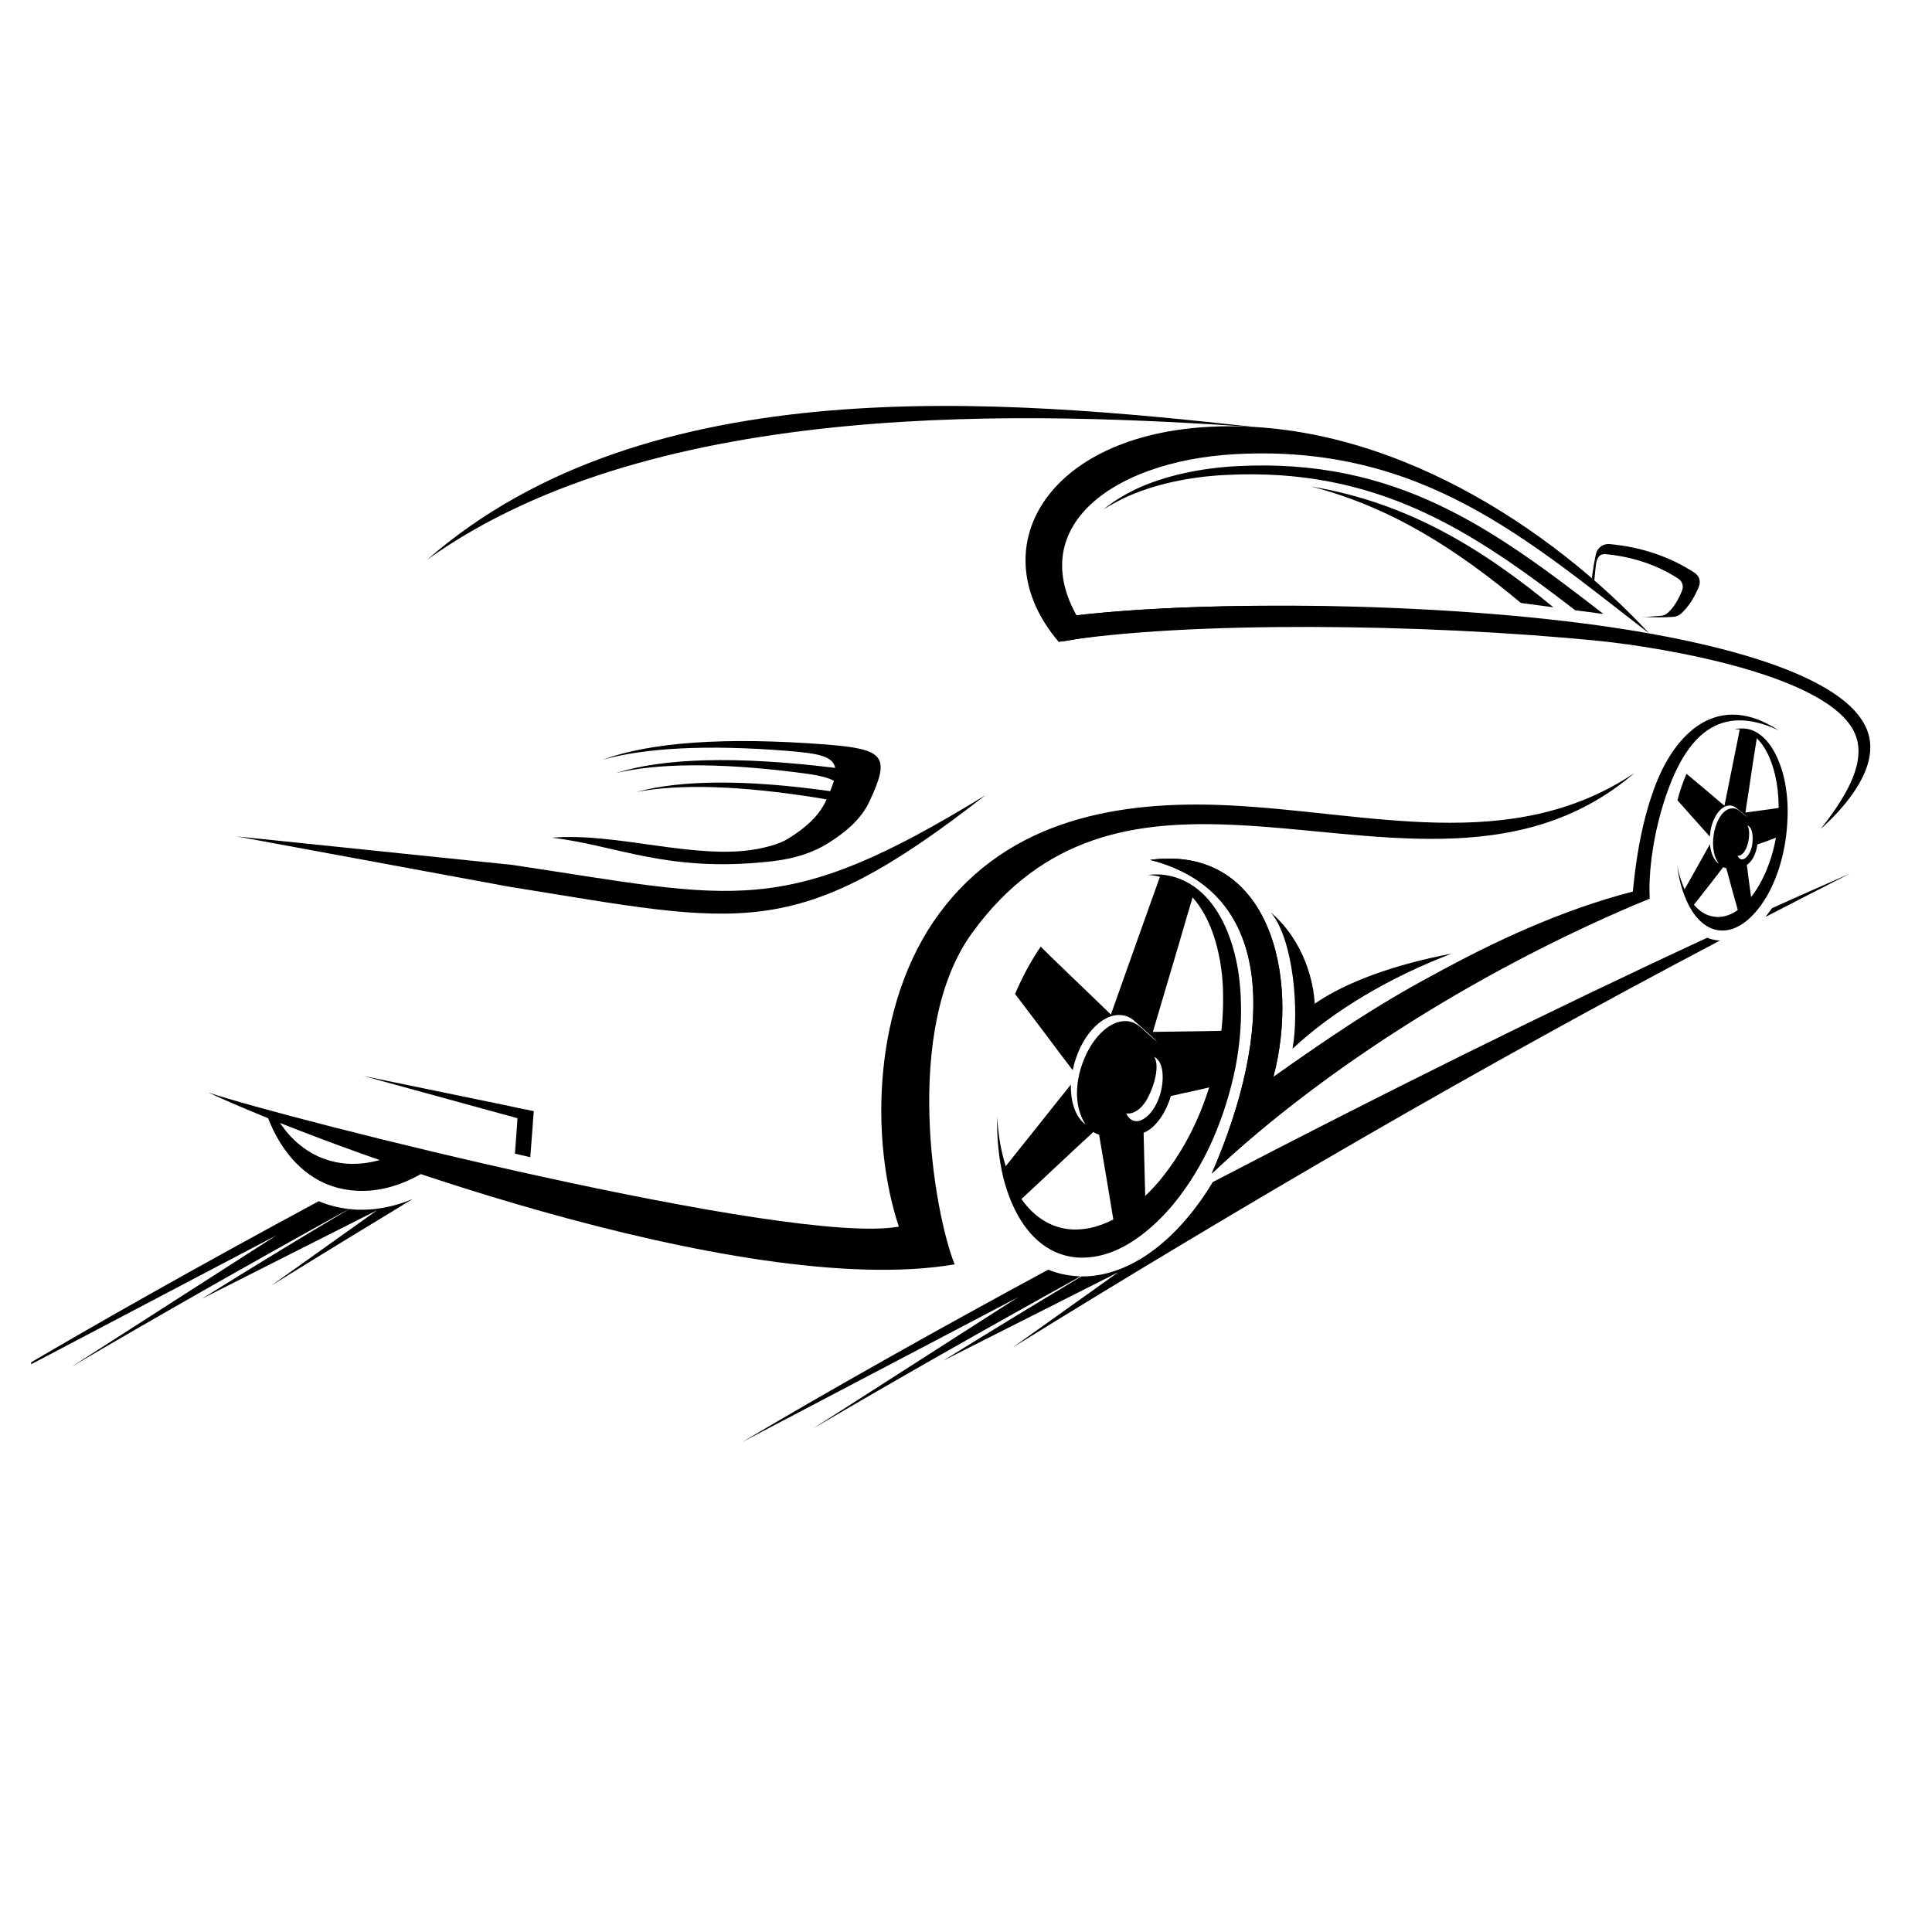 <svg xmlns="http://www.w3.org/2000/svg" xmlns:xlink="http://www.w3.org/1999/xlink" width="40" zoomAndPan="magnify" viewBox="0 0 30 30" height="40" preserveAspectRatio="xMidYMid meet" version="1.0"><defs><clipPath id="28e9789fa0"><path d="M 16.414 9.371 L 29.043 9.371 L 29.043 12.895 L 16.414 12.895 Z M 16.414 9.371 " clip-rule="nonzero"/></clipPath><clipPath id="6236df382b"><path d="M 11.52 13.539 L 28.75 13.539 L 28.75 22.391 L 11.52 22.391 Z M 11.52 13.539 " clip-rule="nonzero"/></clipPath><clipPath id="dab94096e4"><path d="M 0.484 18 L 7 18 L 7 22 L 0.484 22 Z M 0.484 18 " clip-rule="nonzero"/></clipPath></defs><path fill="#000000" d="M 5.969 17.992 C 5.785 18.051 5.59 18.082 5.391 18.07 C 5.234 18.059 5.082 18.02 4.941 17.957 C 4.66 17.828 4.449 17.609 4.297 17.359 C 4.242 17.336 4.188 17.316 4.137 17.293 C 4.293 17.734 4.582 18.164 5.035 18.371 C 5.188 18.438 5.348 18.477 5.516 18.488 C 5.895 18.516 6.262 18.395 6.582 18.203 C 6.371 18.133 6.168 18.059 5.969 17.992 " fill-opacity="1" fill-rule="evenodd"/><path fill="#000000" d="M 17.859 13.352 C 19.703 13.109 20.191 15.148 19.773 16.723 C 21.066 15.809 23.191 14.402 25.355 13.844 C 25.391 13.461 25.469 12.832 25.688 12.238 C 26.004 11.375 26.676 10.723 27.617 11.34 C 26.684 10.902 26.18 11.445 25.871 12.352 C 25.668 12.941 25.594 13.562 25.617 13.953 C 23.094 14.996 20.617 16.535 18.816 18.223 C 19.766 16.043 19.84 13.855 17.859 13.352 " fill-opacity="1" fill-rule="evenodd"/><path fill="#000000" d="M 17.859 13.352 C 19.703 13.109 20.191 15.148 19.773 16.723 C 21.207 15.707 23.039 14.426 25.617 13.953 C 22.809 15.031 20.75 16.414 18.816 18.223 C 19.766 16.043 19.84 13.855 17.859 13.352 " fill-opacity="1" fill-rule="evenodd"/><path fill="#000000" d="M 15.301 12.348 C 12.332 14.664 11.543 14.352 7.891 13.766 L 3.676 12.988 L 7.953 13.43 C 11.449 13.953 12.145 14.285 15.301 12.348 " fill-opacity="1" fill-rule="evenodd"/><path fill="#000000" d="M 13.504 12.438 C 13.375 12.719 13.137 12.918 12.852 13.098 C 12.641 13.227 12.363 13.336 11.941 13.379 C 10.355 13.551 9.574 13.125 8.57 13.008 C 9.566 12.922 10.809 13.359 11.754 13.184 C 11.957 13.145 12.125 13.094 12.242 13.02 C 12.496 12.863 12.707 12.684 12.824 12.438 L 12.836 12.414 C 12.793 12.406 12.754 12.398 12.707 12.391 C 11.484 12.195 10.543 12.172 9.887 12.297 C 10.559 12.113 11.562 12.098 12.891 12.285 C 12.914 12.227 12.934 12.172 12.949 12.125 C 12.84 12.062 12.648 12.027 12.359 11.992 C 11.141 11.84 10.207 11.852 9.566 12.004 C 10.289 11.773 11.418 11.734 12.953 11.922 L 12.969 11.926 C 12.938 11.746 12.719 11.699 12.234 11.66 C 10.973 11.559 10.016 11.613 9.359 11.797 C 10.094 11.527 11.254 11.438 12.844 11.562 C 13.727 11.633 13.832 11.738 13.504 12.438 " fill-opacity="1" fill-rule="evenodd"/><path fill="#000000" d="M 26.5 10.086 C 23.73 9.465 18.871 9.547 16.438 9.965 L 16.465 9.586 C 18.891 9.258 23.738 9.359 26.5 10.086 " fill-opacity="1" fill-rule="evenodd"/><path fill="#000000" d="M 16.938 9.891 C 16.758 9.902 16.617 9.953 16.438 9.965 C 15.219 8.535 16.23 6.738 18.832 6.625 C 21.566 6.504 24.117 8.227 25.609 9.836 C 23.719 8.383 22.078 6.902 19.203 7.051 C 17.199 7.152 15.711 8.293 16.938 9.891 " fill-opacity="1" fill-rule="evenodd"/><path fill="#000000" d="M 18 13.578 C 17.945 13.578 17.887 13.578 17.828 13.586 C 17.957 13.594 18.078 13.625 18.191 13.68 C 18.543 13.852 18.762 14.23 18.875 14.621 C 18.953 14.891 18.992 15.176 18.992 15.469 C 18.996 15.762 18.969 16.059 18.914 16.344 C 18.844 16.699 18.734 17.059 18.582 17.398 C 18.43 17.738 18.234 18.059 18 18.34 C 17.824 18.547 17.613 18.742 17.383 18.883 C 17.148 19.023 16.898 19.105 16.637 19.09 C 16.504 19.082 16.371 19.043 16.254 18.98 C 15.891 18.785 15.68 18.375 15.574 17.957 C 15.523 17.758 15.496 17.551 15.484 17.344 C 15.477 17.668 15.508 17.992 15.582 18.297 C 15.699 18.754 15.93 19.195 16.316 19.406 C 16.449 19.477 16.586 19.516 16.734 19.527 C 17.016 19.543 17.289 19.457 17.539 19.305 C 17.789 19.152 18.016 18.941 18.207 18.715 C 18.457 18.414 18.668 18.066 18.832 17.695 C 18.992 17.328 19.113 16.938 19.188 16.555 C 19.246 16.246 19.277 15.926 19.27 15.609 C 19.266 15.297 19.227 14.984 19.141 14.699 C 19.016 14.273 18.777 13.867 18.402 13.684 C 18.277 13.621 18.141 13.586 18 13.578 " fill-opacity="1" fill-rule="evenodd"/><path fill="#000000" d="M 18.285 13.688 C 18.379 13.73 18.465 13.785 18.543 13.852 C 18.461 14.125 18.383 14.391 18.309 14.648 C 18.168 15.125 18.031 15.582 17.902 16.023 C 18.164 16.02 18.43 16.016 18.695 16.012 C 18.871 16.008 19.047 16.004 19.227 16.004 C 19.211 16.27 19.172 16.539 19.109 16.812 C 18.914 16.855 18.715 16.898 18.516 16.945 C 18.402 16.969 18.293 16.992 18.18 17.02 C 18.105 17.277 17.949 17.512 17.758 17.59 C 17.762 17.754 17.766 17.914 17.77 18.074 C 17.777 18.375 17.785 18.668 17.793 18.957 C 17.641 19.055 17.484 19.129 17.328 19.176 C 17.285 18.914 17.238 18.648 17.195 18.375 C 17.152 18.125 17.109 17.875 17.066 17.617 C 17.035 17.609 17.004 17.594 16.977 17.578 C 16.789 17.75 16.605 17.922 16.426 18.09 C 16.227 18.277 16.031 18.461 15.836 18.641 C 15.738 18.5 15.652 18.332 15.582 18.152 C 15.762 17.926 15.949 17.691 16.137 17.457 C 16.297 17.254 16.461 17.051 16.629 16.84 C 16.621 17.121 16.707 17.352 16.855 17.461 C 16.664 17.164 16.699 16.754 16.844 16.422 C 16.984 16.094 17.238 15.844 17.492 15.855 C 17.598 15.863 17.672 15.914 17.746 15.98 C 17.82 16.051 17.898 16.117 17.973 16.184 C 17.871 16.074 17.707 15.938 17.621 15.859 C 17.562 15.801 17.484 15.766 17.398 15.762 C 17.09 15.742 16.762 16.121 16.66 16.605 C 16.656 16.609 16.656 16.613 16.656 16.617 C 16.508 16.422 16.355 16.223 16.203 16.016 C 16.059 15.824 15.91 15.629 15.762 15.434 C 15.875 15.168 16.008 14.922 16.16 14.699 C 16.312 14.852 16.469 15 16.621 15.148 C 16.836 15.352 17.043 15.555 17.25 15.754 C 17.402 15.32 17.566 14.867 17.73 14.402 C 17.824 14.141 17.918 13.875 18.016 13.602 C 18.109 13.617 18.199 13.648 18.285 13.688 Z M 17.992 17.059 C 18.07 16.863 18.102 16.504 17.922 16.41 C 18.027 16.578 17.887 16.953 17.789 17.105 C 17.719 17.211 17.613 17.305 17.488 17.289 C 17.539 17.402 17.637 17.438 17.734 17.387 C 17.859 17.324 17.941 17.191 17.992 17.059 " fill-opacity="1" fill-rule="evenodd"/><path fill="#000000" d="M 27.02 11.312 C 26.988 11.312 26.961 11.316 26.934 11.324 C 26.996 11.32 27.059 11.332 27.117 11.355 C 27.297 11.43 27.426 11.621 27.5 11.824 C 27.605 12.102 27.633 12.422 27.613 12.727 C 27.586 13.098 27.477 13.484 27.289 13.789 C 27.148 14.016 26.941 14.227 26.699 14.238 C 26.637 14.242 26.574 14.23 26.512 14.207 C 26.332 14.133 26.203 13.941 26.129 13.738 C 26.09 13.641 26.062 13.535 26.043 13.43 C 26.062 13.598 26.098 13.758 26.156 13.906 C 26.238 14.125 26.375 14.332 26.57 14.414 C 26.633 14.441 26.703 14.453 26.77 14.449 C 27.031 14.434 27.254 14.207 27.406 13.965 C 27.609 13.637 27.723 13.219 27.75 12.82 C 27.777 12.496 27.746 12.148 27.633 11.852 C 27.551 11.633 27.414 11.426 27.219 11.344 C 27.156 11.316 27.086 11.309 27.02 11.312 " fill-opacity="1" fill-rule="evenodd"/><path fill="#000000" d="M 27.152 11.355 C 27.199 11.375 27.242 11.398 27.285 11.43 C 27.262 11.582 27.238 11.727 27.215 11.871 C 27.176 12.133 27.141 12.379 27.102 12.617 C 27.227 12.602 27.352 12.582 27.477 12.566 C 27.559 12.555 27.641 12.543 27.723 12.531 C 27.73 12.672 27.727 12.812 27.711 12.957 L 27.441 13.059 L 27.289 13.113 C 27.27 13.25 27.211 13.375 27.125 13.43 L 27.156 13.672 C 27.176 13.82 27.195 13.965 27.215 14.105 C 27.152 14.164 27.082 14.211 27.016 14.242 C 26.98 14.117 26.945 13.984 26.906 13.852 C 26.875 13.73 26.84 13.609 26.805 13.48 C 26.789 13.477 26.773 13.473 26.758 13.465 L 26.535 13.754 C 26.453 13.859 26.371 13.961 26.293 14.062 C 26.238 14 26.188 13.922 26.145 13.832 C 26.215 13.711 26.285 13.582 26.359 13.453 C 26.422 13.34 26.484 13.227 26.551 13.109 C 26.566 13.254 26.617 13.367 26.695 13.414 L 26.688 13.406 C 26.5 13.164 26.633 12.566 26.898 12.551 C 26.965 12.547 27.016 12.594 27.062 12.633 L 27.145 12.695 C 27.09 12.645 27.004 12.582 26.961 12.547 C 26.93 12.52 26.891 12.504 26.848 12.508 C 26.703 12.516 26.566 12.73 26.551 12.988 L 26.551 12.992 C 26.469 12.898 26.383 12.805 26.297 12.707 C 26.215 12.617 26.133 12.523 26.047 12.426 C 26.086 12.277 26.133 12.141 26.188 12.016 L 26.441 12.227 C 26.555 12.324 26.668 12.418 26.777 12.512 C 26.824 12.277 26.875 12.027 26.926 11.77 C 26.957 11.625 26.984 11.477 27.016 11.32 C 27.062 11.328 27.105 11.336 27.152 11.355 Z M 27.203 13.145 C 27.223 13.047 27.23 12.855 27.133 12.816 C 27.203 12.918 27.137 13.297 26.98 13.289 C 27.051 13.422 27.168 13.293 27.203 13.145 " fill-opacity="1" fill-rule="evenodd"/><path fill="#000000" d="M 19.734 14.168 C 20.262 14.625 20.402 15.27 20.414 15.586 C 20.895 15.25 21.676 14.969 22.539 14.809 C 21.598 15.168 20.719 15.68 20.07 16.285 C 20.176 15.699 20.086 14.59 19.734 14.168 " fill-opacity="1" fill-rule="evenodd"/><g clip-path="url(#28e9789fa0)"><path fill="#000000" d="M 28.273 12.871 C 28.617 12.43 28.949 11.922 28.836 11.484 C 28.574 10.488 25.758 10.047 24.84 9.953 C 22.109 9.68 18.406 9.641 16.438 9.965 L 16.465 9.586 C 18.43 9.324 22.078 9.328 24.844 9.715 C 25.844 9.855 28.875 10.34 29.035 11.5 C 29.102 11.996 28.664 12.52 28.273 12.871 " fill-opacity="1" fill-rule="evenodd"/></g><path fill="#000000" d="M 24.719 8.969 C 24.73 8.883 24.766 8.641 24.793 8.566 C 24.828 8.488 24.91 8.438 25 8.449 C 25.5 8.496 25.934 8.648 26.309 8.891 C 26.387 8.941 26.414 9.031 26.379 9.113 C 26.305 9.289 26.215 9.426 26.109 9.523 C 26.074 9.559 26.031 9.574 25.984 9.578 C 25.828 9.59 25.664 9.586 25.496 9.578 C 25.594 9.582 25.699 9.566 25.789 9.562 C 25.832 9.559 25.867 9.543 25.898 9.516 C 25.988 9.434 26.055 9.324 26.117 9.176 C 26.148 9.105 26.125 9.027 26.059 8.984 C 25.738 8.777 25.367 8.648 24.938 8.605 C 24.879 8.602 24.824 8.609 24.793 8.711 C 24.781 8.742 24.762 8.945 24.758 9 C 24.758 9.031 24.73 9.008 24.719 8.969 " fill-opacity="1" fill-rule="evenodd"/><path fill="#000000" d="M 24.461 9.477 C 24.598 9.492 24.734 9.512 24.871 9.531 C 24.879 9.531 24.887 9.531 24.895 9.531 C 23.184 8.207 21.684 7.109 19.211 7.238 C 18.676 7.266 18.102 7.375 17.617 7.605 C 17.449 7.688 17.281 7.789 17.137 7.91 C 17.234 7.848 17.336 7.793 17.438 7.742 C 17.918 7.512 18.492 7.402 19.031 7.375 C 21.379 7.254 22.852 8.238 24.461 9.477 Z M 24.121 9.43 C 23.012 8.516 21.859 7.805 20.363 7.555 C 21.617 7.879 22.633 8.543 23.617 9.363 L 24.121 9.43 " fill-opacity="1" fill-rule="evenodd"/><path fill="#000000" d="M 3.238 16.965 C 4.395 17.359 12.273 19.352 13.957 19.047 C 13.508 17.695 13.547 15.594 14.582 14.188 C 15.676 12.703 17.41 12.43 19.047 12.504 C 21.25 12.605 23.457 13.289 25.379 12.004 C 23.57 13.555 21.285 12.906 19.164 12.809 C 17.641 12.738 16.203 12.957 15.094 14.488 C 14.012 15.977 14.5 18.832 14.824 19.633 C 11.496 20.199 4.949 17.77 3.238 16.965 " fill-opacity="1" fill-rule="evenodd"/><path fill="#000000" d="M 8.234 17.969 L 7.996 17.914 C 8.008 17.754 8.02 17.598 8.031 17.438 C 8.031 17.414 8.035 17.391 8.035 17.363 L 7.777 17.293 L 5.641 16.707 L 7.82 17.156 C 7.977 17.191 8.133 17.223 8.289 17.254 C 8.281 17.324 8.277 17.395 8.273 17.465 L 8.234 17.969 " fill-opacity="1" fill-rule="evenodd"/><path fill="#000000" d="M 19.504 6.633 C 16.117 6.406 10.207 6.133 6.633 8.691 C 10.066 5.695 15.559 6.199 19.504 6.633 " fill-opacity="1" fill-rule="evenodd"/><g clip-path="url(#6236df382b)"><path fill="#000000" d="M 15.727 20.922 L 17.367 19.754 L 14.645 21.129 C 15.355 20.688 16.074 20.25 16.793 19.82 C 17.121 19.824 17.43 19.715 17.707 19.551 C 17.992 19.379 18.242 19.145 18.449 18.895 C 18.59 18.727 18.719 18.543 18.832 18.355 C 21.43 17 24.117 15.668 26.508 14.562 C 26.57 14.586 26.641 14.602 26.707 14.605 C 23 16.555 19.352 18.68 15.727 20.922 Z M 27.516 14.102 C 27.93 13.914 28.332 13.738 28.723 13.566 C 28.285 13.789 27.852 14.012 27.414 14.238 C 27.449 14.191 27.484 14.148 27.516 14.102 Z M 16.777 19.82 C 15.273 20.652 13.859 21.457 12.629 22.18 L 15.805 20.145 L 11.527 22.391 C 12.926 21.562 14.551 20.648 16.277 19.715 C 16.414 19.773 16.562 19.805 16.715 19.816 C 16.734 19.816 16.754 19.82 16.777 19.82 " fill-opacity="1" fill-rule="evenodd"/></g><g clip-path="url(#dab94096e4)"><path fill="#000000" d="M 4.215 19.961 L 5.855 18.793 L 3.133 20.168 C 3.891 19.695 4.652 19.23 5.422 18.773 C 5.445 18.777 5.473 18.777 5.496 18.781 C 5.816 18.801 6.125 18.738 6.41 18.617 C 5.68 19.059 4.945 19.508 4.215 19.961 Z M 5.418 18.773 C 3.855 19.637 2.387 20.473 1.117 21.219 L 4.289 19.184 L 0.016 21.43 C 1.461 20.57 3.152 19.621 4.949 18.652 C 5.098 18.715 5.254 18.754 5.418 18.773 " fill-opacity="1" fill-rule="evenodd"/></g></svg>
